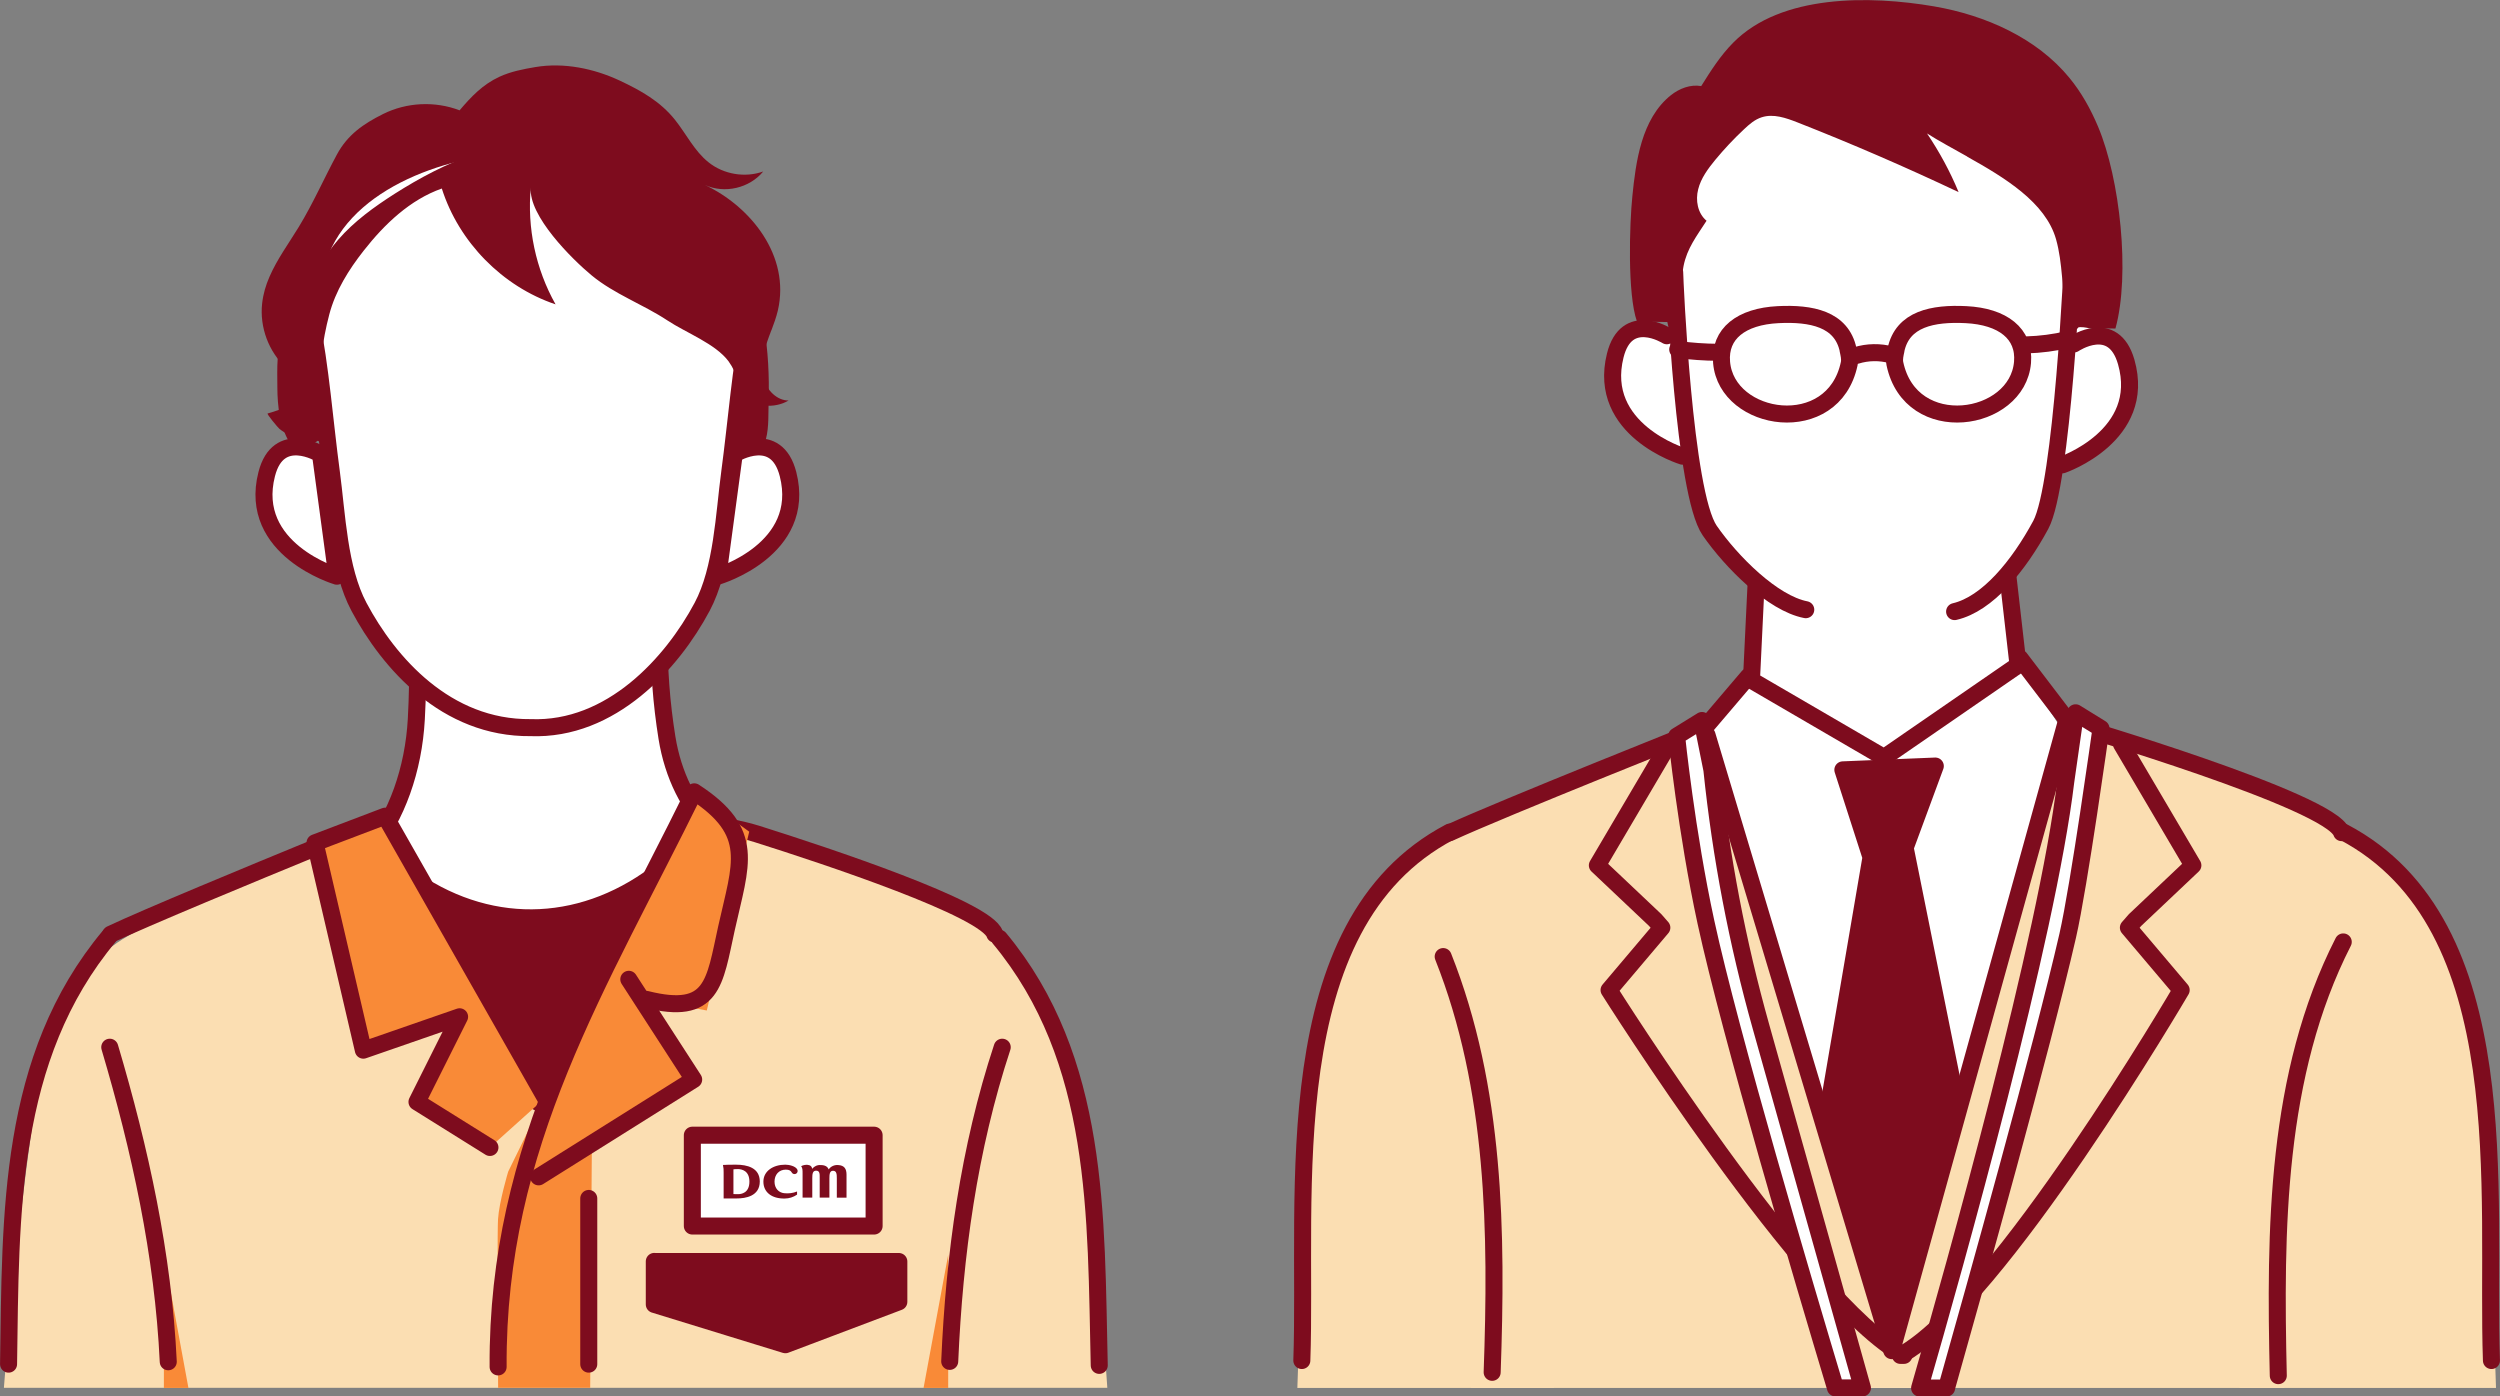 <?xml version="1.0" encoding="UTF-8"?><svg id="_レイヤー_2" xmlns="http://www.w3.org/2000/svg" viewBox="0 0 262.84 146.82"><rect x="0" y="0" width="262.84" height="146.82" fill="#808080" stroke="none"/><g id="_レイヤー_1-2"><path id="back_hair" d="M81.1,34.74c.26-.69.51-1.38.68-2.09,1.33-5.74-2.84-10.93-7.68-13.21,2.05.96,4.7.35,6.14-1.41-1.91.68-4.15.31-5.74-.96-1.49-1.18-2.35-2.99-3.54-4.48-1.55-1.94-3.6-3.08-5.79-4.11-2.73-1.28-5.89-1.93-8.87-1.43-1.3.22-2.61.47-3.81,1.03-1.74.81-2.94,2.07-4.17,3.52-2.59-.99-5.57-.85-8.05.39-2.06,1.03-3.72,2.17-4.84,4.24-1.36,2.52-2.51,5.15-4,7.6-1.04,1.71-2.28,3.39-3.09,5.25-.39.89-.67,1.82-.78,2.82-.28,2.5.69,5.1,2.53,6.78.45.41.97.79,1.19,1.37.32.82-.1,1.79-.77,2.36-.67.57-1.53.82-2.37,1.06-.14.04,1.11,1.52,1.24,1.62.58.47,1.29.79,2.03.9.72.11,1.21-.09,1.84.24.68.36,1.24,1.23,1.8,1.75,2.74,2.5,5.24,5.18,8.17,7.47.06.05.12.09.17.14,6.21,4.82,14.88,5.91,21.88,2.01,3.42-1.91,6.51-4.68,8.93-7.79.94-1.21,2.24-2.1,3.02-3.44.46-.78,1.71-3.93.8-4.74,1.32,1.17,3.37,1.37,4.89.48-1.22,0-2.27-1.06-2.61-2.26-.34-1.2-.11-2.49.27-3.67.16-.49.34-.96.52-1.44Z" style="fill:#7e0c1e;"/><g id="body"><path d="M116.42,145.92c-.21-3.19-.44-5.97-.66-7.87-.71-5.91-1.48-11.81-2.32-17.69-.37-2.63-.38-5.83-1.44-8.28-.88-2.04-1.83-4.08-2.7-6.15-1.98-4.72-5.42-8.35-10-10.64-4.98-2.49-10.54-3.71-15.47-6.28-2.39-1.25-4.61-1.6-7.14-2.42-.63-.2-1.29-.41-1.93-.26-.6.13-1.09.55-1.57.93-4.47,3.61-10.11,5.74-15.86,6-5.74.26-11.55-1.36-16.33-4.54-1.49-.99-2.43-1.69-4.08-1.05-.79.31-1.58.76-2.37,1.11-2.1.94-4.2,1.88-6.3,2.82-3.69,1.65-7.39,3.3-11.08,4.97-1.67.76-3.35,1.52-4.86,2.55-4.29,2.91-6.88,7.27-7.79,12.31-1.98,10.97-2.99,22.1-4.01,33.2-.03.37-.07.82-.1,1.28h116Z" style="fill:#fbdeb2;"/><polygon points="19.81 145.92 17.23 131.92 17.23 145.92 19.81 145.92" style="fill:#f98a37;"/><polygon points="99.69 145.92 99.69 131.92 97.1 145.92 99.69 145.92" style="fill:#f98a37;"/><path d="M41.9,93.57c-.58-1.88-.56-3.39,1.37-4.39,1.38-.72,3.04-.78,4.55-.95,3.2-.36,6.42-.46,9.64-.56,2.78-.09,5.55-.17,8.33-.21,1.69-.03,3.42-.03,5.03.5.37.12.76.31.91.67.09.23.06.49.03.74-.17,1.38-.35,2.77-.83,4.07-.52,1.4-1.36,2.65-2.16,3.9-3.01,4.73-5.48,9.81-7.33,15.1-.35,1.02-.7,2.06-1.32,2.94-.62.88-1.59,1.59-2.66,1.61-1.63.04-2.88-1.41-3.7-2.81-.96-1.65-1.67-3.43-2.5-5.15-2.58-5.39-6.19-10.2-9.12-15.4-.07-.12-.19-.27-.32-.23-.14.04.03.3.08.17Z" style="fill:#7e0c1e;"/><path d="M43.87,67.33l.02,1.12c.05,2.39.01,4.77-.12,7.15-.29,5.3-2.05,10.26-4.95,13.8h0l4.8,3.23c8.29,5.58,18.08,5.1,26.06-1.28l5.2-4.16h0c-2.42-2.27-4.13-5.71-4.76-9.63-.58-3.63-.86-7.19-.82-11.29h0l-25.45,1.07Z" style="fill:#fff; stroke:#7e0c1e; stroke-linecap:round; stroke-linejoin:round; stroke-width:1.79px;"/><path d="M116.42,145.92c-.21-3.19-.44-5.97-.66-7.87-.71-5.91-1.48-11.81-2.32-17.69-.37-2.63-.38-5.83-1.44-8.28-.88-2.04-1.83-4.08-2.7-6.15-1.98-4.72-5.42-8.35-10-10.64-4.98-2.49-10.54-3.71-15.47-6.28-2.39-1.25-4.61-1.6-7.14-2.42-.63-.2-1.29-.41-1.93-.26-.6.13-1.09.55-1.57.93-4.47,3.61-10.11,5.74-15.86,6-5.74.26-11.55-1.36-16.33-4.54-1.49-.99-2.43-1.69-4.08-1.05-.79.31-1.58.76-2.37,1.11-2.1.94-4.2,1.88-6.3,2.82-3.69,1.65-7.39,3.3-11.08,4.97-1.67.76-3.35,1.52-4.86,2.55-4.29,2.91-6.88,7.27-7.79,12.31-1.98,10.97-2.99,22.1-4.01,33.2-.03.37-.07.82-.1,1.28h116Z" style="fill:none;"/><path d="M73.04,86.71c2.22-.02,4.42.31,6.54.97,7.25,2.29,24.17,7.89,25.01,10.53" style="fill:none; stroke:#7e0c1e; stroke-linecap:round; stroke-linejoin:round; stroke-width:1.79px;"/><path d="M11.64,98.22c3.74-1.77,14.94-6.4,21.54-9.11,2.38-.98,4.89-1.62,7.44-1.92" style="fill:none; stroke:#7e0c1e; stroke-linecap:round; stroke-linejoin:round; stroke-width:1.79px;"/><path d="M105.08,98.65c10.6,12.76,10.12,29.25,10.49,44.9" style="fill:none; stroke:#7e0c1e; stroke-linecap:round; stroke-linejoin:round; stroke-width:1.79px;"/><path d="M11.49,98.43C.8,111.23,1.14,127.68.9,143.42" style="fill:none; stroke:#7e0c1e; stroke-linecap:round; stroke-linejoin:round; stroke-width:1.79px;"/><path d="M17.69,143.17c-.53-11.25-2.96-22.3-6.15-33.07" style="fill:none; stroke:#7e0c1e; stroke-linecap:round; stroke-linejoin:round; stroke-width:1.79px;"/><path d="M99.85,143.13c.49-11.2,2-22.35,5.52-33.03" style="fill:none; stroke:#7e0c1e; stroke-linecap:round; stroke-linejoin:round; stroke-width:1.79px;"/><polygon points="57.33 115.41 40.49 85.81 33.12 88.61 38.2 110.41 48.32 106.9 43.84 115.85 51.51 120.64 57.33 115.41" style="fill:#f98a37;"/><polyline points="57.33 115.41 40.49 85.81 33.12 88.61 38.2 110.41 48.32 106.9 43.84 115.85 51.51 120.64" style="fill:none; stroke:#7e0c1e; stroke-linecap:round; stroke-linejoin:round; stroke-width:1.79px;"/><path d="M68.79,132.63h25.71v4.24l-11.93,4.51-13.78-4.24s0-4.77,0-4.51Z" style="fill:#7e0c1e; stroke:#7e0c1e; stroke-linecap:round; stroke-linejoin:round; stroke-width:1.79px;"/><path d="M62.05,145.92l.18-26.07,11.06-6.04-5.34-8.76,6.36,1.19,4.46-18.8-5.78-4.21-19.56,39.95s-.95,3.15-1.07,5.01c-.07,1.16-.05,8.46.01,17.72h9.67Z" style="fill:#f98a37;"/><path d="M67.95,105.07c7.03,1.76,7.16-1.73,8.43-7.48,1.5-6.78,3.15-10.08-3.39-14.34-10.02,20.39-20.77,37.01-20.62,60.46" style="fill:none; stroke:#7e0c1e; stroke-linecap:round; stroke-linejoin:round; stroke-width:1.79px;"/><polyline points="66.11 102.96 72.93 113.5 56.63 123.73" style="fill:none; stroke:#7e0c1e; stroke-linecap:round; stroke-linejoin:round; stroke-width:1.79px;"/><path d="M61.9,126v17.42" style="fill:none; stroke:#7e0c1e; stroke-linecap:round; stroke-linejoin:round; stroke-width:1.79px;"/></g><path d="M77.2,47.74s4.42-2.7,5.65,2.11c2.03,7.94-7.38,10.73-7.38,10.73l1.73-12.84Z" style="fill:#fff; stroke:#7e0c1e; stroke-linecap:round; stroke-linejoin:round; stroke-width:1.79px;"/><path d="M33.69,47.74s-4.42-2.7-5.65,2.11c-2.03,7.94,7.38,10.73,7.38,10.73l-1.73-12.84Z" style="fill:#fff; stroke:#7e0c1e; stroke-linecap:round; stroke-linejoin:round; stroke-width:1.79px;"/><path d="M78.34,27.9c-2.28-8.7-13.26-12.4-21.08-12.73-.27-.01-.54-.02-.81-.02h-1.33c-.27,0-.54,0-.81.02-7.81.34-18.8,4.03-21.08,12.73-.47,1.8-.94,3.67-.58,5.49,1.08,5.36,1.46,10.84,2.19,16.28.59,4.41.78,10.15,2.9,14.13,3.14,5.9,9.17,12.79,18.04,12.7,8.49.33,14.9-6.8,18.04-12.7,2.12-3.98,2.31-9.73,2.9-14.13.73-5.44,1.12-10.92,2.19-16.28.37-1.82-.11-3.7-.58-5.49Z" style="fill:#fff; stroke:#7e0c1e; stroke-linecap:round; stroke-linejoin:round; stroke-width:1.79px;"/><path d="M76.08,23.31c2.2,3.25,3.57,7.04,4.23,10.91.45,2.64.58,5.32.5,8-.04,1.23.04,2.69-.27,3.88-.33,1.26-.64.89-1.86,1.28-.26.08-.56.18-.78.02-.22-.16-.23-.47-.22-.73.09-2.95.77-6.11-1.08-8.68-1.37-1.85-4.47-3-6.43-4.3-2.57-1.7-5.59-2.77-7.97-4.74-2.02-1.67-6.68-6.27-6.39-9.24-.41,4.23.51,8.58,2.6,12.29-5.59-1.88-10.17-6.55-11.96-12.18-3.34,1.18-6.02,3.74-8.21,6.53-1.58,2.01-2.97,4.23-3.62,6.71-.74,2.8-1.08,5.69-1.01,8.59.03,1.12.6,2.94.26,4-.36,1.14-1.66,1.14-2.72,1.2-.18.01-.37.02-.51-.08-.1-.07-.17-.17-.23-.28-1-1.74-1.24-3.77-1.25-5.74,0-1.89-.17-4.48.84-6.15.34-.56.88-.94,1.24-1.47.56-.81.78-1.81,1.15-2.71.78-1.88,1.82-3.66,3.16-5.21,1.68-1.94,3.79-3.46,5.95-4.84,5.27-3.35,11.34-6,17.57-5.48,3.17.26,6.21,1.33,9.22,2.4,1.04.37,2.09.74,3.05,1.28,1.56.88,2.85,2.18,3.94,3.6.28.37.55.74.81,1.12Z" style="fill:#7e0c1e;"/><rect x="72.79" y="119.35" width="19.11" height="9.55" style="fill:#fff; stroke:#7e0c1e; stroke-linecap:round; stroke-linejoin:round; stroke-width:1.79px;"/><g id="_グループ_153"><g id="_グループ_152"><g id="_グループ_151"><g id="_グループ_150"><path id="_パス_12" d="M88.14,122.49c-.4-.04-.79.13-1.02.46-.1-.29-.37-.46-.83-.46-.35-.03-.68.12-.9.39-.04-.24-.18-.39-.53-.42-.22,0-.44.04-.63.15.15.19.15.4.15.79v2.51h1.02v-2.03c0-.44.03-.8.4-.8.41,0,.38.37.38.8v2.03h1.02v-2.03c0-.42.03-.79.38-.79.38,0,.4.36.4.8v2.03h1.02v-2.42c0-.63-.24-.97-.86-1.01Z" style="fill:#7e0c1e;"/><path id="_パス_13" d="M76.01,122.49c.06.26.08.53.07.79v2.72h1.38c.91,0,2.42-.23,2.42-1.78,0-1.46-1.35-1.77-2.48-1.77-.62,0-1.06,0-1.39.03ZM77.54,122.91c.46,0,1.25.18,1.25,1.32,0,1.2-.85,1.32-1.2,1.32-.27,0-.4,0-.48-.01v-2.6c.14-.02.29-.03.43-.02Z" style="fill:#7e0c1e;"/><path id="_パス_14" d="M82.45,125.45c-.58-.06-1.02-.51-1.02-1.22s.45-1.26,1.19-1.26c.36,0,.52.12.6.27.08.17.28.25.45.17.01,0,.03-.01.04-.02.14-.09.19-.27.12-.42-.18-.37-.87-.52-1.27-.52-1.27,0-2.3.67-2.3,1.78s.86,1.8,2.24,1.78c.46,0,.92-.15,1.3-.41v-.33c-.43.17-.89.23-1.34.18Z" style="fill:#7e0c1e;"/></g></g></g></g><g id="body-2"><path d="M163.37,145.92l-1.69-46.31-6.78-12.95s-6.58,3.29-10.07,7.4c-3.5,4.11-6.78,14.6-7.61,30.43-.25,4.82-.54,12.75-.82,21.43h26.98Z" style="fill:#fbdeb2;"/><path d="M193.71,143.66c.57.8,1.21,1.59,1.94,2.26h8.6c.08-.06.18-.11.26-.16,5.63-4.13,8.01-11.19,9.7-17.87,2.87-11.35,4.63-22.97,5.25-34.64.27-5.04.29-10.27-1.83-14.87-.96-2.09-2.32-3.95-3.67-5.8-.8-1.1-.97-2.58-2.05-2.7-.25-.03-.54.02-.9.15-3.81,1.44-6.57,4.88-9.7,7.34-.79.62-1.65,1.22-2.65,1.35-1.34.18-2.63-.51-3.77-1.22-2.34-1.47-4.58-3.31-7.03-4.59-1.28-.67-3.71-1.67-5.13-.91-1.33.72-2.24,2.8-2.95,4.05-1.17,2.06-2.17,4.28-2.38,6.67-.24,2.75.6,5.46,1.3,8.13,4.69,17.83,4.19,37.73,14.99,52.81Z" style="fill:#fff;"/><path d="M240.17,145.92c.07-5.51.44-11,1.84-16.53l5.13-41.03c-.17-.18-.34-.35-.51-.53-5.67-5.53-14.55-5.89-21.39-9.37-2.66-1.36-6.63-3.63-8.67-.22-.67,1.12-.89,2.43-1.11,3.71-3.16,18.39-16.98,55.89-16.98,55.89,0,0-2.39-7.01-2.88-8.22-7.05-17.31-8.67-35.97-17.05-52.72-.01-.03-10.56,4.09-11.38,4.47-3.1,1.43-6.05,3.17-9.17,4.56-1.69.74-3.38,1.5-4.91,2.52l1.58,57.47h85.49Z" style="fill:#fbdeb2;"/><path d="M152.43,87.48c-18.5,9.74-14.95,38.15-15.56,55.56" style="fill:none; stroke:#7e0c1e; stroke-linecap:round; stroke-linejoin:round; stroke-width:1.79px;"/><path d="M262.42,145.92c-.28-8.69-.57-16.61-.82-21.43-.82-15.83-4.11-26.32-7.61-30.43-3.49-4.11-10.07-7.4-10.07-7.4l-6.78,12.95-1.69,46.31h26.98Z" style="fill:#fbdeb2;"/><path d="M246.38,87.48c18.5,9.74,14.95,38.15,15.56,55.56" style="fill:none; stroke:#7e0c1e; stroke-linecap:round; stroke-linejoin:round; stroke-width:1.79px;"/><path d="M152.41,87.55c5.47-2.53,26.81-11.03,26.81-11.03l4.59-5.39,28.56-1.93,5.3,6.95s27.43,8.06,28.52,11.39" style="fill:none; stroke:#7e0c1e; stroke-linecap:round; stroke-linejoin:round; stroke-width:1.79px;"/><path d="M156.88,144.28c.52-14.7.36-29.84-5.15-43.71" style="fill:none; stroke:#7e0c1e; stroke-linecap:round; stroke-linejoin:round; stroke-width:1.79px;"/><polygon points="184.62 61.53 184.14 71.52 198.08 79.64 212.17 69.93 211.03 59.94 184.62 61.53" style="fill:#fff; stroke:#7e0c1e; stroke-linecap:round; stroke-linejoin:round; stroke-width:1.79px;"/><polyline points="179.47 77.28 198.89 142 217.2 76.03" style="fill:none; stroke:#7e0c1e; stroke-linecap:round; stroke-linejoin:round; stroke-width:1.79px;"/><polygon points="193.75 80.94 196.71 90.13 192.11 117.09 198.89 141.55 205.68 115.86 200.3 89.13 203.47 80.54 193.75 80.94" style="fill:#7e0c1e; stroke:#7e0c1e; stroke-linecap:round; stroke-linejoin:round; stroke-width:1.79px;"/><path d="M175.44,78.25l-7.5,12.73,6.08,5.75.7.8-5.55,6.56s20.67,32.82,31,38.41" style="fill:none; stroke:#7e0c1e; stroke-linecap:round; stroke-linejoin:round; stroke-width:1.79px;"/><path d="M223.05,78.25l7.5,12.73-6.08,5.75-.7.8,5.55,6.56s-19.19,32.82-29.52,38.41" style="fill:none; stroke:#7e0c1e; stroke-linecap:round; stroke-linejoin:round; stroke-width:1.79px;"/><path d="M246.36,99.03c-7.11,13.94-7.18,30.32-6.83,45.6" style="fill:none; stroke:#7e0c1e; stroke-linecap:round; stroke-linejoin:round; stroke-width:1.79px;"/><path d="M204.65,145.92c3.04-10.75,10.04-35.78,12.74-47.54,1.2-5.24,3.5-21.79,3.5-21.79l-2.67-1.65-1.03,7.2c-1.98,16.5-11.63,50.85-15.37,63.79h2.84Z" style="fill:#fff; stroke:#7e0c1e; stroke-linecap:round; stroke-linejoin:round; stroke-width:1.79px;"/><path d="M192.97,145.92h2.84l-10.66-37.95c-2.49-8.85-4.22-17.89-5.17-27.04l-1.04-5.18-2.67,1.65s1.03,10.07,3.08,19.53c2.56,11.8,10.26,37.8,13.62,48.98Z" style="fill:#fff; stroke:#7e0c1e; stroke-linecap:round; stroke-linejoin:round; stroke-width:1.79px;"/></g><path id="back_hair-2" d="M172.1,33.79c-1.01-2.86-.78-10.25-.48-13.16.36-3.59.94-8.14,4.05-10.62.88-.7,2.05-1.16,3.19-.96,1-1.6,2.02-3.21,3.36-4.56,5.04-5.12,14.4-4.97,21.12-3.82,5.46.94,10.8,3.35,14.21,7.49,1.28,1.55,2.26,3.32,3.03,5.15,2.31,5.47,3.4,15.53,1.83,21.23l-50.31-.73Z" style="fill:#7e0c1e;"/><g id="hair"><path d="M217.39,34.48c-.36-.71-.31-1.56-.24-2.33.27-3.28.91-6.68.68-9.97-.28-3.99-1.9-7.77-4.66-10.69-1.39-1.47-3.03-2.7-4.79-3.69-3.97-2.25-8.59-3.18-13.16-3.53-2.26-.18-4.61-.2-6.69.67-1.75.73-3.17,2.04-4.54,3.33-1.46,1.37-2.91,2.76-4.12,4.34-2.44,3.18-3.54,6.91-3.87,10.85-.17,1.99.22,3.93.34,5.94.15,2.3.14,4.6-.01,6.9-1.15-.71-2.48-1.45-3.78-1.08-1.2.34-1.95,1.55-2.27,2.76-.82,3.07.72,6.61,3.52,8.11.92.49,1.96.79,2.79,1.42,2.04,1.56,2.17,4.51,3.06,6.92,1.28,3.49,4.3,6.03,7.38,8.13,2.51,1.72,5.25,3.29,8.27,3.66,2.31.28,4.65-.16,6.89-.76,1.71-.45,3.42-1,4.97-1.85,4.53-2.51,7.27-7.43,8.58-12.45.12-.46.23-.92.47-1.33.34-.57.89-.98,1.42-1.38,2-1.49,3.99-3.12,5.14-5.33,1.15-2.21,1.25-5.14-.39-7.02-.9-1.03-3.53-2.37-4.82-1.33-.06-.09-.12-.18-.17-.28Z" style="fill:#fff;"/><path d="M175.24,35.3s-4.24-2.67-5.42,2.08c-1.95,7.83,7.08,10.58,7.08,10.58" style="fill:none; stroke:#7e0c1e; stroke-linecap:round; stroke-linejoin:round; stroke-width:1.79px;"/><path d="M218.05,36.16s4.14-2.81,5.49,1.89c2.22,7.76-6.71,10.82-6.71,10.82" style="fill:none; stroke:#7e0c1e; stroke-linecap:round; stroke-linejoin:round; stroke-width:1.79px;"/><path d="M189.85,64.1c-3.47-.67-7.79-4.99-10.1-8.32-2.72-3.93-3.67-26.39-3.68-27.15" style="fill:none; stroke:#7e0c1e; stroke-linecap:round; stroke-linejoin:round; stroke-width:1.79px;"/><path d="M217.91,26.53c.01.76-1.09,24.46-3.35,28.65-2.33,4.32-5.61,8.32-9.06,9.12" style="fill:none; stroke:#7e0c1e; stroke-linecap:round; stroke-linejoin:round; stroke-width:1.79px;"/><path d="M206.82,16.47c3.98,2.22,8.24,4.82,9.34,8.67.36,1.27.51,2.59.63,3.9.18,1.92.3,3.84.37,5.76.02.49,1.18-.16,1.3-.3.21-.26.19-1.02.28-1.35.34-1.29.78-2.48.97-3.81.36-2.57.33-5.2.17-7.79-.27-4.38-1.81-8.5-4.96-11.7-4.37-4.44-10.7-6.68-17.01-7.47-3.52-.44-7.21-.46-10.51.8-2.44.94-4.56,2.54-6.38,4.36-2.81,2.81-4.97,6.28-6.19,10.03-1.91,5.89-.65,11.24.64,17.08.07.31.15.64.38.86.23.22.67.27.86,0-.22-2.43-.17-5.11.29-7.53.36-1.86,1.4-3.19,2.42-4.77-.94-.78-1.18-2.15-.88-3.31.29-1.17,1.04-2.17,1.81-3.11.93-1.12,1.93-2.19,3-3.19.55-.52,1.14-1.04,1.87-1.27,1.23-.4,2.56.07,3.76.54,5.73,2.25,11.38,4.7,16.94,7.33-.89-2.16-2.01-4.22-3.32-6.17,1.24.79,2.72,1.58,4.23,2.43Z" style="fill:#7e0c1e;"/></g><g id="eye"><path d="M199.34,36.8c-.09.43-.22.92-.12,1.43,1.67,7.92,12.88,6.2,13.42-.13.26-3.03-2.09-4.83-5.95-5.02-3.45-.17-6.67.43-7.36,3.72Z" style="fill:none; stroke:#7e0c1e; stroke-linecap:round; stroke-linejoin:round; stroke-width:1.79px;"/><path d="M194.3,36.8c.09.43.22.92.12,1.43-1.67,7.92-12.88,6.2-13.42-.13-.26-3.03,2.09-4.83,5.95-5.02,3.45-.17,6.67.43,7.36,3.72Z" style="fill:none; stroke:#7e0c1e; stroke-linecap:round; stroke-linejoin:round; stroke-width:1.79px;"/><path d="M198.85,37.31c-1.2-.33-2.5-.31-3.69.06" style="fill:none; stroke:#7e0c1e; stroke-linecap:round; stroke-linejoin:round; stroke-width:1.79px;"/><path d="M176.39,36.74c1.4.19,2.82.29,4.24.3" style="fill:none; stroke:#7e0c1e; stroke-linecap:round; stroke-linejoin:round; stroke-width:1.79px;"/><path d="M213.05,36.26c1.47-.04,2.94-.23,4.37-.57" style="fill:none; stroke:#7e0c1e; stroke-linecap:round; stroke-linejoin:round; stroke-width:1.79px;"/></g></g></svg>